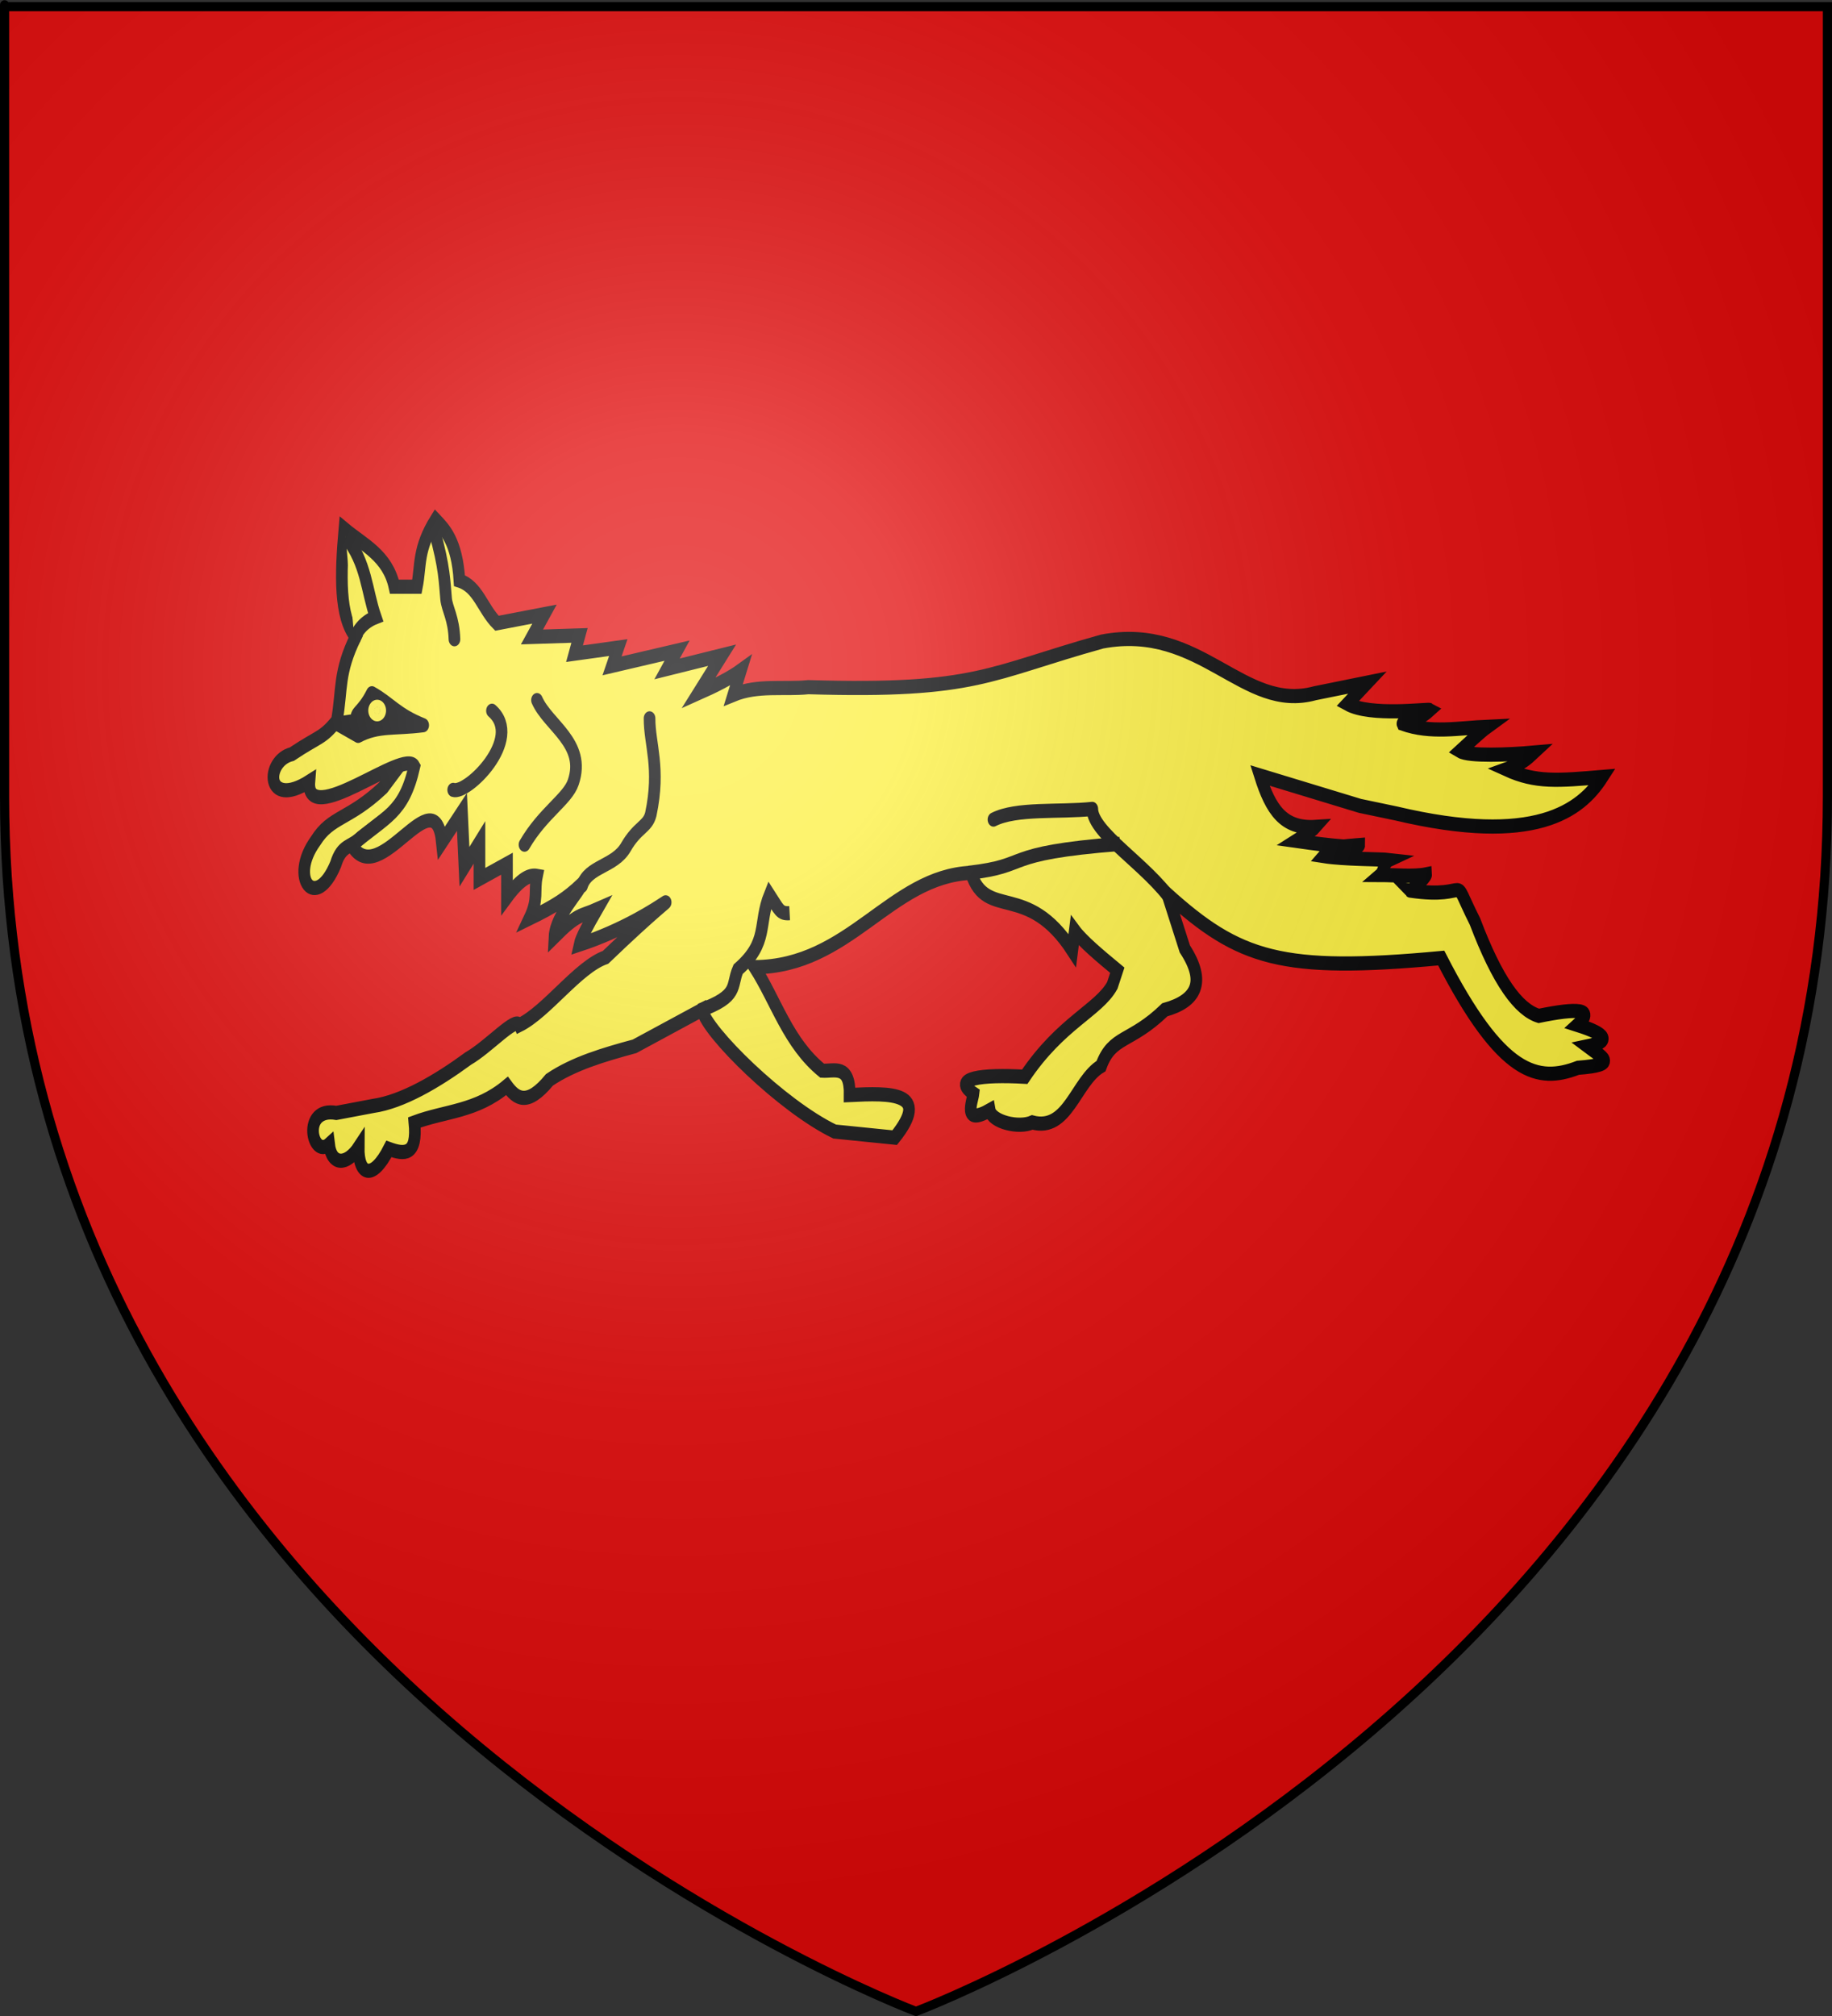 <?xml version="1.0" encoding="UTF-8" standalone="no"?>
<!-- Created with Inkscape (http://www.inkscape.org/) -->
<svg
   xmlns:svg="http://www.w3.org/2000/svg"
   xmlns="http://www.w3.org/2000/svg"
   xmlns:xlink="http://www.w3.org/1999/xlink"
   version="1.0"
   width="600"
   height="660"
   id="svg2">
  <rect width="100%" height="100%" fill="#333333" stroke="none"/>
  <desc
     id="desc4">Flag of Canton of Valais (Wallis)</desc>
  <defs
     id="defs6">
    <linearGradient
       id="linearGradient2893">
      <stop
         style="stop-color:#ffffff;stop-opacity:0.314"
         offset="0"
         id="stop2895" />
      <stop
         style="stop-color:#ffffff;stop-opacity:0.251"
         offset="0.19"
         id="stop2897" />
      <stop
         style="stop-color:#6b6b6b;stop-opacity:0.125"
         offset="0.6"
         id="stop2901" />
      <stop
         style="stop-color:#000000;stop-opacity:0.125"
         offset="1"
         id="stop2899" />
    </linearGradient>
    <linearGradient
       id="linearGradient2885">
      <stop
         style="stop-color:#ffffff;stop-opacity:1"
         offset="0"
         id="stop2887" />
      <stop
         style="stop-color:#ffffff;stop-opacity:1"
         offset="0.229"
         id="stop2891" />
      <stop
         style="stop-color:#000000;stop-opacity:1"
         offset="1"
         id="stop2889" />
    </linearGradient>
    <linearGradient
       id="linearGradient2955">
      <stop
         style="stop-color:#fd0000;stop-opacity:1"
         offset="0"
         id="stop2867" />
      <stop
         style="stop-color:#e77275;stop-opacity:0.659"
         offset="0.5"
         id="stop2873" />
      <stop
         style="stop-color:#000000;stop-opacity:0.323"
         offset="1"
         id="stop2959" />
    </linearGradient>
    <radialGradient
       cx="225.524"
       cy="218.901"
       r="300"
       fx="225.524"
       fy="218.901"
       id="radialGradient2961"
       xlink:href="#linearGradient2955"
       gradientUnits="userSpaceOnUse"
       gradientTransform="matrix(-4.167939e-4,2.183,-1.884,-3.599562e-4,615.597,-289.121)" />
    <polygon
       points="0,-1 0.588,0.809 -0.951,-0.309 0.951,-0.309 -0.588,0.809 0,-1 "
       transform="scale(53,53)"
       id="star" />
    <clipPath
       id="clip">
      <path
         d="M 0,-200 L 0,600 L 300,600 L 300,-200 L 0,-200 z "
         id="path10" />
    </clipPath>
    <radialGradient
       cx="225.524"
       cy="218.901"
       r="300"
       fx="225.524"
       fy="218.901"
       id="radialGradient1911"
       xlink:href="#linearGradient2955"
       gradientUnits="userSpaceOnUse"
       gradientTransform="matrix(-4.167939e-4,2.183,-1.884,-3.599562e-4,615.597,-289.121)" />
    <radialGradient
       cx="225.524"
       cy="218.901"
       r="300"
       fx="225.524"
       fy="218.901"
       id="radialGradient2865"
       xlink:href="#linearGradient2955"
       gradientUnits="userSpaceOnUse"
       gradientTransform="matrix(0,1.749,-1.593,-1.049767e-7,551.788,-191.29)" />
    <radialGradient
       cx="225.524"
       cy="218.901"
       r="300"
       fx="225.524"
       fy="218.901"
       id="radialGradient2871"
       xlink:href="#linearGradient2955"
       gradientUnits="userSpaceOnUse"
       gradientTransform="matrix(0,1.386,-1.323,-5.741131e-8,-158.082,-109.541)" />
    <radialGradient
       cx="221.445"
       cy="226.331"
       r="300"
       fx="221.445"
       fy="226.331"
       id="radialGradient3163"
       xlink:href="#linearGradient2893"
       gradientUnits="userSpaceOnUse"
       gradientTransform="matrix(1.353,0,0,1.349,-77.629,-85.747)" />
    <linearGradient
       x1="171"
       y1="92.5"
       x2="180"
       y2="96.5"
       id="linearGradient2433"
       xlink:href="#linearGradient1732"
       gradientUnits="userSpaceOnUse" />
    <linearGradient
       x1="94.281"
       y1="496.131"
       x2="124.137"
       y2="467.622"
       id="linearGradient1561"
       xlink:href="#linearGradient1732"
       gradientUnits="userSpaceOnUse"
       gradientTransform="translate(-1.428571e-5,-5.714286e-5)" />
    <linearGradient
       x1="270.496"
       y1="176.249"
       x2="296.929"
       y2="185.716"
       id="linearGradient1559"
       xlink:href="#linearGradient1732"
       gradientUnits="userSpaceOnUse"
       gradientTransform="translate(-1.428571e-5,-5.714286e-5)" />
    <linearGradient
       x1="179.583"
       y1="75.234"
       x2="193.021"
       y2="101.814"
       id="linearGradient1557"
       xlink:href="#linearGradient1732"
       gradientUnits="userSpaceOnUse"
       gradientTransform="translate(-1.428571e-5,-5.714286e-5)" />
    <linearGradient
       x1="112.239"
       y1="75.234"
       x2="137.605"
       y2="90.412"
       id="linearGradient1555"
       xlink:href="#linearGradient1732"
       gradientUnits="userSpaceOnUse"
       gradientTransform="translate(-1.428571e-5,-5.714286e-5)" />
    <linearGradient
       x1="87.547"
       y1="139.21"
       x2="124.361"
       y2="137.971"
       id="linearGradient1553"
       xlink:href="#linearGradient1732"
       gradientUnits="userSpaceOnUse"
       gradientTransform="translate(-1.428571e-5,-5.714286e-5)" />
    <linearGradient
       x1="124.585"
       y1="115.64"
       x2="157.2"
       y2="137.971"
       id="linearGradient1551"
       xlink:href="#linearGradient1732"
       gradientUnits="userSpaceOnUse"
       gradientTransform="translate(-1.428571e-5,-5.714286e-5)" />
    <linearGradient
       x1="177.338"
       y1="217.778"
       x2="211.83"
       y2="213.55"
       id="linearGradient1549"
       xlink:href="#linearGradient1732"
       gradientUnits="userSpaceOnUse"
       gradientTransform="translate(-1.428571e-5,-5.714286e-5)" />
    <linearGradient
       id="linearGradient1732">
      <stop
         style="stop-color:#ffffff;stop-opacity:1"
         offset="0"
         id="stop1734" />
      <stop
         style="stop-color:#ffffff;stop-opacity:1"
         offset="1"
         id="stop1736" />
    </linearGradient>
    <linearGradient
       x1="241.143"
       y1="51.421"
       x2="243.124"
       y2="48.303"
       id="linearGradient1397"
       xlink:href="#linearGradient1732"
       gradientUnits="userSpaceOnUse"
       gradientTransform="translate(75.923,47.102)" />
    <linearGradient
       x1="337.302"
       y1="571.111"
       x2="341.27"
       y2="546.905"
       id="linearGradient1682"
       xlink:href="#linearGradient1732"
       gradientUnits="userSpaceOnUse"
       gradientTransform="translate(-1.428571e-5,-5.714286e-5)" />
    <linearGradient
       x1="300"
       y1="566.746"
       x2="319.151"
       y2="547.595"
       id="linearGradient1674"
       xlink:href="#linearGradient1732"
       gradientUnits="userSpaceOnUse"
       gradientTransform="translate(-1.428571e-5,-5.714286e-5)" />
    <linearGradient
       x1="266.27"
       y1="534.206"
       x2="312.302"
       y2="534.603"
       id="linearGradient1666"
       xlink:href="#linearGradient1732"
       gradientUnits="userSpaceOnUse"
       gradientTransform="translate(-1.428571e-5,-5.714286e-5)" />
    <linearGradient
       x1="292.857"
       y1="493.73"
       x2="321.825"
       y2="513.175"
       id="linearGradient1658"
       xlink:href="#linearGradient1732"
       gradientUnits="userSpaceOnUse"
       gradientTransform="translate(-1.428571e-5,-5.714286e-5)" />
    <linearGradient
       x1="186.508"
       y1="491.746"
       x2="186.508"
       y2="458.413"
       id="linearGradient1650"
       xlink:href="#linearGradient1732"
       gradientUnits="userSpaceOnUse"
       gradientTransform="translate(-1.428571e-5,-5.714286e-5)" />
    <linearGradient
       x1="143.651"
       y1="488.968"
       x2="163.889"
       y2="454.048"
       id="linearGradient1642"
       xlink:href="#linearGradient1732"
       gradientUnits="userSpaceOnUse"
       gradientTransform="translate(-1.428571e-5,-5.714286e-5)" />
    <linearGradient
       x1="107.143"
       y1="225.278"
       x2="130.357"
       y2="242.341"
       id="linearGradient1582"
       xlink:href="#linearGradient1732"
       gradientUnits="userSpaceOnUse"
       gradientTransform="translate(-1.428571e-5,-5.714286e-5)" />
    <linearGradient
       x1="131.151"
       y1="395.317"
       x2="166.667"
       y2="415.357"
       id="linearGradient1622"
       xlink:href="#linearGradient1732"
       gradientUnits="userSpaceOnUse"
       gradientTransform="translate(-1.428571e-5,-5.714286e-5)" />
    <linearGradient
       x1="118.452"
       y1="312.778"
       x2="136.325"
       y2="294.722"
       id="linearGradient1614"
       xlink:href="#linearGradient1732"
       gradientUnits="userSpaceOnUse"
       gradientTransform="translate(-1.428571e-5,-5.714286e-5)" />
    <linearGradient
       x1="88.492"
       y1="297.103"
       x2="118.056"
       y2="280.635"
       id="linearGradient1606"
       xlink:href="#linearGradient1732"
       gradientUnits="userSpaceOnUse"
       gradientTransform="translate(-1.428571e-5,-5.714286e-5)" />
    <linearGradient
       x1="84.127"
       y1="260.595"
       x2="115.675"
       y2="257.619"
       id="linearGradient1598"
       xlink:href="#linearGradient1732"
       gradientUnits="userSpaceOnUse"
       gradientTransform="translate(-1.428571e-5,-5.714286e-5)" />
    <linearGradient
       x1="82.143"
       y1="264.167"
       x2="113.69"
       y2="258.413"
       id="linearGradient1590"
       xlink:href="#linearGradient1732"
       gradientUnits="userSpaceOnUse"
       gradientTransform="translate(-1.428571e-5,-5.714286e-5)" />
    <linearGradient
       x1="107.75"
       y1="191.963"
       x2="139.396"
       y2="166.385"
       id="linearGradient1800"
       xlink:href="#linearGradient1732"
       gradientUnits="userSpaceOnUse"
       gradientTransform="translate(-1.428571e-5,-5.714286e-5)" />
  </defs>
  <g
     style="display:inline"
     id="layer3">
    <path
       d="M 300,658.5 C 300,658.5 598.5,546.18 598.5,260.728 C 598.5,-24.723 598.5,2.176 598.5,2.176 L 1.5,2.176 L 1.5,260.728 C 1.5,546.18 300,658.5 300,658.5 z "
       style="fill:#e20909;fill-opacity:1;fill-rule:evenodd;stroke:none;stroke-width:1px;stroke-linecap:butt;stroke-linejoin:miter;stroke-opacity:1"
       id="path2855" />
    <g
       transform="matrix(1.271,0,0,1.546,16.662,-337.85)"
       id="g6555">
      <path
         d="M 85.625,385.316 C 76.782,392.184 72.224,391.324 68.222,396.595 C 61.232,404.487 68.213,411.805 73.395,401.532 C 74.933,397.357 77.261,398.059 79.824,395.95 L 97.549,384.671 L 92.07,378.226 L 85.625,385.316 z "
         style="fill:#fcef3c;fill-opacity:1;fill-rule:evenodd;stroke:#000000;stroke-width:3;stroke-linecap:butt;stroke-linejoin:round;stroke-miterlimit:4;stroke-dasharray:none;stroke-opacity:1"
         id="path6527" />
      <path
         d="M 73.558,454.202 C 64.379,452.866 67.375,464.093 71.689,460.837 C 72.35,465.432 76.239,465.334 79.313,461.481 C 79.234,467.553 82.961,468.535 87.103,461.826 C 91.026,463.011 94.514,463.352 93.681,456.214 C 101.631,453.774 109.58,453.975 117.529,448.48 C 119.926,451.188 122.701,452.952 128.486,447.191 C 134.704,443.74 142.495,441.863 150.4,440.101 L 167.803,432.367 C 168.936,437.005 188.424,452.783 201.963,458.148 L 217.432,459.437 C 226.85,449.786 216.589,449.975 205.83,450.413 C 205.939,443.75 201.871,445.441 198.74,445.257 C 190.025,439.409 186.998,430.718 181.338,423.343 C 205.967,423.187 216.164,404.157 237.09,403.363 C 241.07,413.562 251.541,405.025 263.193,419.798 L 263.838,415.609 C 265.843,417.853 270.263,420.902 274.795,423.988 L 273.506,427.21 C 269.961,432.474 260.268,435.11 250.947,446.546 C 239.839,446.035 231.879,446.848 237.734,450.091 C 237.52,451.702 234.73,457.018 241.924,453.636 C 242.461,456.139 249.443,457.502 252.881,456.214 C 262.085,458.27 264.097,447.48 270.605,444.29 C 273.503,437.733 278.095,439.494 287.041,432.367 C 295.228,430.495 297.75,426.5 292.197,419.476 L 287.685,407.874 C 306.224,421.606 317.016,424.573 358.262,421.409 C 373.852,446.44 383.251,447.875 393.5,444.646 C 404.355,443.968 399.779,442.477 395.967,440.101 C 401.811,439.099 401.29,437.664 393.389,435.589 C 398.096,432.108 393.268,431.992 383.398,433.656 C 378.162,432.339 372.792,426.323 366.963,413.675 C 360.218,402.65 366.959,409.155 350.24,407.12 C 350.418,407.274 354.449,404.28 354.394,403.685 C 351.203,404.227 346.451,403.834 342.569,403.825 C 343.481,403.176 343.505,401.145 344.817,400.641 C 342.861,400.454 333.184,400.499 327.969,399.818 C 330.229,397.642 333.373,397.778 337.142,397.497 C 337.15,398.554 323.639,396.915 320.879,396.595 C 320.879,396.595 325.073,394.41 325.882,393.643 C 317.613,394.084 314.318,389.983 311.533,382.738 L 337.314,389.183 L 346.66,390.794 C 382.405,397.74 394.191,390.266 399.834,383.06 C 388.34,383.85 382.646,384.301 375.02,381.449 C 379.07,380.267 380.572,379.085 382.109,377.904 C 375.736,378.369 365.444,378.726 363.096,377.581 C 365.459,375.792 368.467,373.45 370.186,372.425 C 362.881,372.696 355.576,373.904 348.271,371.781 C 348.079,371.432 351.582,371.698 355.361,368.88 C 354.824,368.63 340.107,370.299 334.092,367.591 L 339.248,363.079 L 325.713,365.335 C 307.134,369.512 296.442,350.426 270.928,354.378 C 241.576,361.084 238.72,365.117 195.195,364.046 C 188.857,364.583 182.197,363.509 175.859,365.658 L 177.793,360.501 C 175.09,362.113 171.253,363.724 166.836,365.335 L 172.959,357.279 L 158.779,360.179 L 161.357,356.312 L 144.599,359.534 L 146.211,355.667 L 134.932,356.956 L 136.221,353.089 L 123.974,353.411 L 127.197,348.577 L 114.951,350.511 C 111.214,347.449 110.102,342.779 105.283,341.488 C 104.645,333.092 101.488,330.633 99.16,328.597 C 94.457,334.78 95.393,338.262 94.326,342.777 L 88.525,342.777 C 86.77,336.153 80.585,333.959 75.635,330.531 C 74.586,340.313 74.331,349.099 78.535,353.411 C 74.053,360.977 75.12,364.336 73.701,371.136 C 69.954,375.003 69.079,374.359 62.099,378.226 C 55.126,379.64 55.166,390.034 66.611,384.027 C 65.609,394.41 91.109,376.808 93.681,380.804 C 90.894,390.904 86.37,391.274 77.568,397.562 C 84.569,407.396 98.977,382.422 100.771,396.917 L 105.928,390.472 L 106.572,402.074 L 110.439,396.917 L 110.439,404.652 L 117.529,401.429 L 117.529,408.519 C 121.103,404.525 123.398,403.729 125.264,404.007 C 124.431,407.338 125.717,408.869 123.33,413.031 C 130.031,410.346 132.88,408.762 136.543,405.941 C 136.705,406.963 130.044,412.334 129.775,416.898 C 135.887,411.864 136.374,412.678 140.732,411.097 C 138.413,414.402 136.566,417.234 136.221,418.564 C 158.997,412.411 169.017,400.645 142.933,421.253 C 135.843,423.313 127.842,432.69 120.752,435.589 C 119.786,433.762 112.869,440.165 107.562,442.679 C 99.554,447.508 90.558,451.846 83.037,452.725 L 73.558,454.202 z "
         style="fill:#fcef3c;fill-opacity:1;fill-rule:evenodd;stroke:#000001;stroke-width:3;stroke-linecap:butt;stroke-linejoin:miter;stroke-miterlimit:4;stroke-dasharray:none;stroke-opacity:1"
         id="path4621" />
      <path
         d="M 75.957,332.142 C 81.384,337.835 81.311,343.529 83.691,349.222 C 80.629,350.207 78.723,352.221 78.213,354.056"
         style="fill:#fcef3c;fill-opacity:1;fill-rule:evenodd;stroke:#000001;stroke-width:3;stroke-linecap:butt;stroke-linejoin:miter;stroke-miterlimit:4;stroke-dasharray:none;stroke-opacity:1"
         id="path5508" />
      <path
         d="M 98.838,331.014 C 101.5,338.746 101.449,341.976 101.842,345.342 C 102.095,347.509 103.821,349.41 103.994,353.895"
         style="fill:#ffffff;fill-opacity:1;fill-rule:evenodd;stroke:#000001;stroke-width:3;stroke-linecap:round;stroke-linejoin:round;stroke-miterlimit:4;stroke-dasharray:none;stroke-opacity:1"
         id="path6396" />
      <path
         d="M 154.267,370.653 C 154.238,376.129 157.134,381.078 154.59,390.955 C 153.765,393.684 151.177,393.622 148.169,397.912 C 145.258,402.079 138.42,401.925 136.865,406.102"
         style="fill:#fcef3c;fill-opacity:1;fill-rule:evenodd;stroke:#000001;stroke-width:3;stroke-linecap:round;stroke-linejoin:round;stroke-miterlimit:4;stroke-dasharray:none;stroke-opacity:1"
         id="path6398" />
      <path
         d="M 125.264,366.785 C 128.112,372.157 138.03,375.916 134.609,384.188 C 133.159,387.751 126.741,390.732 122.041,397.401"
         style="fill:#fcef3c;fill-opacity:1;fill-rule:evenodd;stroke:#000001;stroke-width:3;stroke-linecap:round;stroke-linejoin:round;stroke-miterlimit:4;stroke-dasharray:none;stroke-opacity:1"
         id="path6400" />
      <path
         d="M 113.662,369.041 C 121.902,374.996 107.229,386.82 103.672,385.799"
         style="fill:#fcef3c;fill-opacity:1;fill-rule:evenodd;stroke:#000001;stroke-width:3;stroke-linecap:round;stroke-linejoin:round;stroke-miterlimit:4;stroke-dasharray:none;stroke-opacity:1"
         id="path6402" />
      <path
         d="M 167.158,432.528 C 177.576,429.388 175.148,427.43 177.103,423.77 C 185.04,418.039 182.184,414.21 185.205,408.035 C 187.652,411.126 187.829,412.072 190.361,411.903"
         style="fill:#fcef3c;fill-opacity:1;fill-rule:evenodd;stroke:#000001;stroke-width:3;stroke-linecap:butt;stroke-linejoin:miter;stroke-miterlimit:4;stroke-dasharray:none;stroke-opacity:1"
         id="path6407" />
      <path
         d="M 242.891,392.083 C 248.78,389.6 259.862,390.578 268.35,389.827 C 268.426,395.03 282.65,401.777 288.975,409.486"
         style="fill:#fcef3c;fill-opacity:1;fill-rule:evenodd;stroke:#000001;stroke-width:3;stroke-linecap:round;stroke-linejoin:round;stroke-miterlimit:4;stroke-dasharray:none;stroke-opacity:1"
         id="path6409" />
      <path
         d="M 236.445,403.363 C 253.013,401.842 244.112,399.254 275.439,397.24"
         style="fill:#ffffff;fill-opacity:1;fill-rule:evenodd;stroke:#000001;stroke-width:3;stroke-linecap:butt;stroke-linejoin:round;stroke-miterlimit:4;stroke-dasharray:none;stroke-opacity:1"
         id="path6411" />
      <path
         d="M 73.701,371.781 L 79.18,374.359 C 84.336,372.085 88.525,372.892 95.937,372.103 C 89.105,369.847 87.622,367.591 82.724,365.335 C 80.016,369.757 78.189,369.247 78.857,371.136 L 73.701,371.781 z "
         style="fill:#000000;fill-opacity:1;fill-rule:evenodd;stroke:#000001;stroke-width:3;stroke-linecap:round;stroke-linejoin:round;stroke-miterlimit:4;stroke-dasharray:none;stroke-opacity:1"
         id="path6405" />
      <path
         d="M 153.399 304.057 A 1.128 1.128 0 1 1  151.143,304.057 A 1.128 1.128 0 1 1  153.399 304.057 z"
         transform="matrix(0.696,0,0,0.696,-21.901,157.371)"
         style="fill:#fcef3c;fill-opacity:1;stroke:#fcef3c;stroke-width:4.313;stroke-linecap:round;stroke-linejoin:round;stroke-miterlimit:4;stroke-dasharray:none;stroke-opacity:1"
         id="path6413" />
    </g>
  </g>
  <g
     id="layer4" />
  <g
     id="layer2">
    <path
       d="M 300,658.5 C 300,658.5 598.5,546.18 598.5,260.728 C 598.5,-24.723 598.5,2.176 598.5,2.176 L 1.5,2.176 L 1.5,260.728 C 1.5,546.18 300,658.5 300,658.5 z "
       style="opacity:1;fill:url(#radialGradient3163);fill-opacity:1;fill-rule:evenodd;stroke:none;stroke-width:1px;stroke-linecap:butt;stroke-linejoin:miter;stroke-opacity:1"
       id="path2875" />
  </g>
  <g
     id="layer1">
    <path
       d="M 300,658.5 C 300,658.5 1.5,546.18 1.5,260.728 C 1.5,-24.723 1.5,2.176 1.5,2.176 L 598.5,2.176 L 598.5,260.728 C 598.5,546.18 300,658.5 300,658.5 z "
       style="opacity:1;fill:none;fill-opacity:1;fill-rule:evenodd;stroke:#000000;stroke-width:3;stroke-linecap:butt;stroke-linejoin:miter;stroke-miterlimit:4;stroke-dasharray:none;stroke-opacity:1"
       id="path1411" />
  </g>
</svg>
